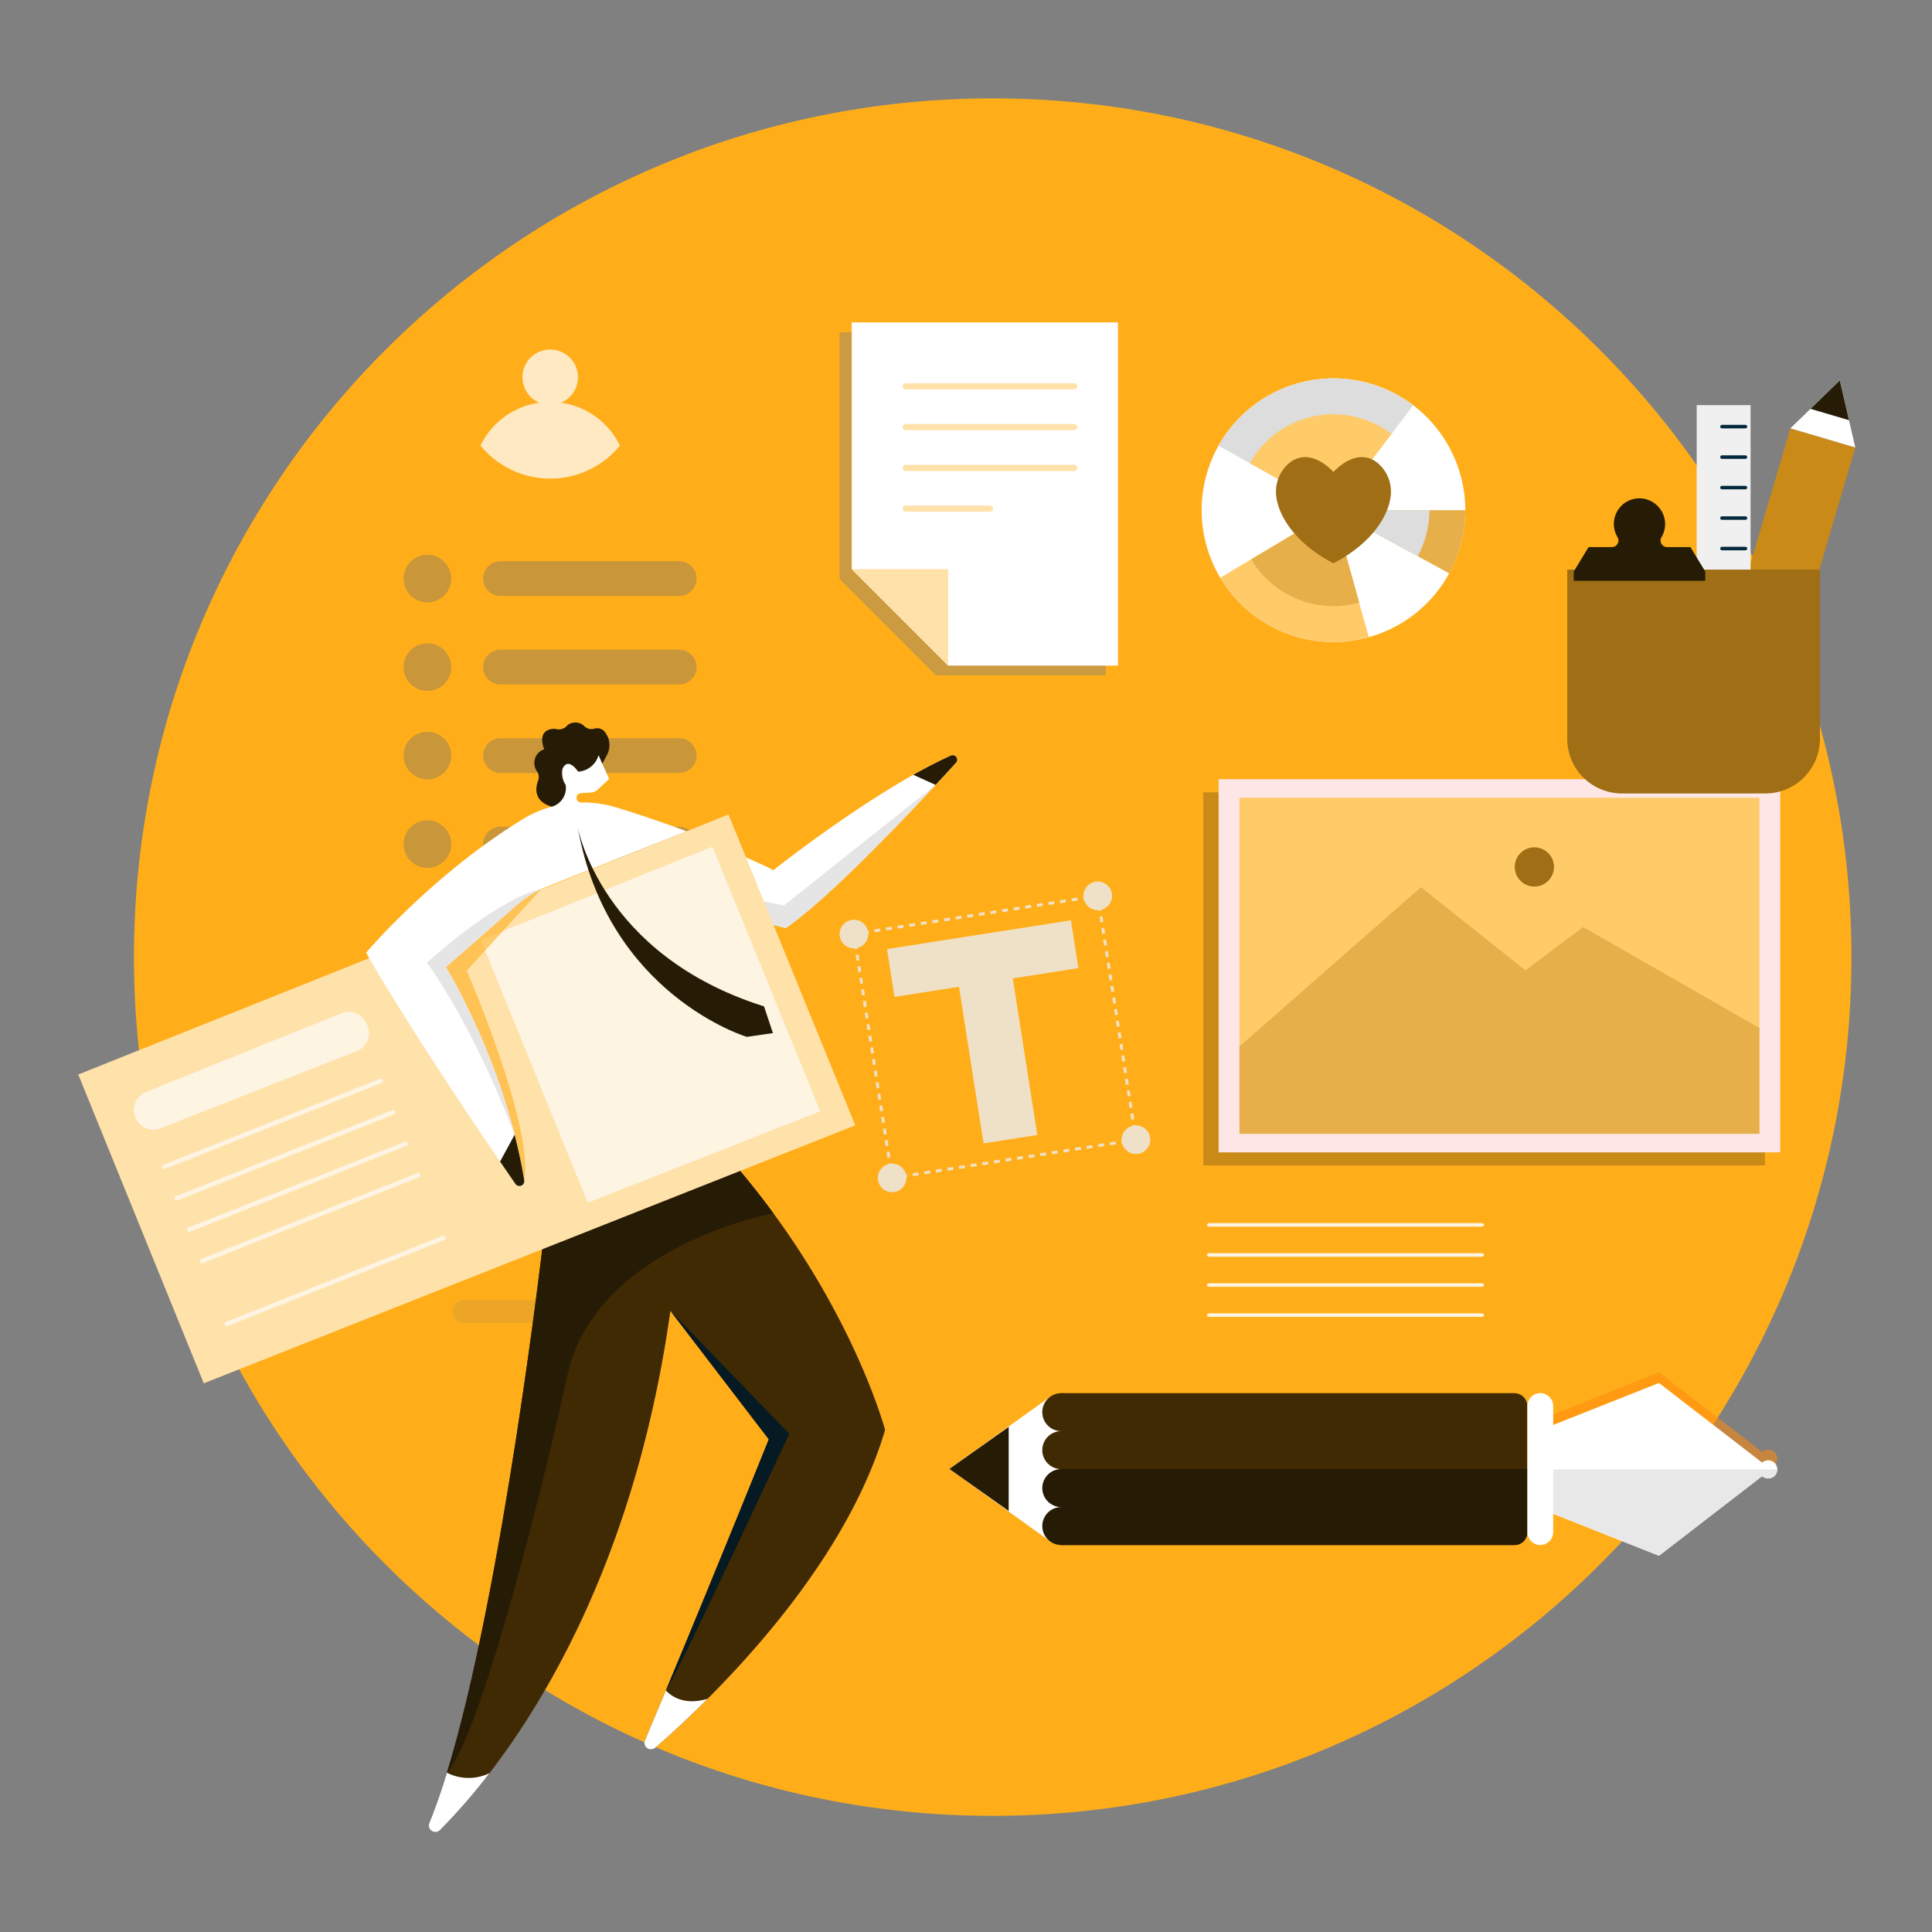 <svg xmlns="http://www.w3.org/2000/svg" xmlns:xlink="http://www.w3.org/1999/xlink" width="450" height="450" viewBox="0 0 450 450">
  <rect x="0" y="0" width="450" height="450" fill="#808080" stroke="none"/>
  <defs>
    <clipPath id="clip-path">
      <path id="Path_12196" data-name="Path 12196" d="M72.782,52.106A20.977,20.977,0,1,0,93.76,31.128,20.978,20.978,0,0,0,72.782,52.106" transform="translate(-72.782 -31.128)" fill="#ffe9c2"/>
    </clipPath>
    <clipPath id="clip-path-2">
      <rect id="Rectangle_1708" data-name="Rectangle 1708" width="146.893" height="120.012" fill="#ffae1a"/>
    </clipPath>
    <clipPath id="clip-path-3">
      <rect id="Rectangle_1709" data-name="Rectangle 1709" width="30.5" height="67.848" fill="#ffae1a"/>
    </clipPath>
  </defs>
  <g id="Group_3995" data-name="Group 3995" transform="translate(-75.057 -53.364)">
    <g id="Group_3994" data-name="Group 3994" transform="translate(75.057 52.63)">
      <rect id="Rectangle_1872" data-name="Rectangle 1872" width="450" height="450" transform="translate(0 0.733)" fill="rgba(255,255,255,0)"/>
    </g>
    <g id="Group_3986" data-name="Group 3986" transform="translate(93.285 76.279)">
      <path id="Path_12379" data-name="Path 12379" d="M441.663,218.3c0,110.467-89.552,200.019-200.019,200.019S41.626,328.77,41.626,218.3,131.178,18.285,241.645,18.285,441.663,107.837,441.663,218.3" transform="translate(-28.652 -18.285)" fill="#ffae1a"/>
      <g id="Group_3601" data-name="Group 3601" transform="translate(0 46.612)">
        <g id="Group_3633" data-name="Group 3633" transform="translate(0 0)">
          <g id="Group_3591" data-name="Group 3591" transform="translate(88.95)">
            <g id="Group_3590" data-name="Group 3590" clip-path="url(#clip-path)">
              <path id="Path_12195" data-name="Path 12195" d="M95.783,53.239a6.458,6.458,0,1,0-5.113,0,18.049,18.049,0,1,0,5.113,0" transform="translate(-72.25 -28.968)" fill="#ffe9c2"/>
            </g>
          </g>
          <g id="Group_3599" data-name="Group 3599" transform="translate(0 5.571)">
            <g id="Group_3634" data-name="Group 3634">
              <path id="Path_12383" data-name="Path 12383" d="M329.9,259.509a2.116,2.116,0,1,0,0-3.153l-24.033-18.544L280.5,247.871v20.12l25.368,10.061Z" transform="translate(62.312 6.718)" fill="#ff8a0c" opacity="0.55" style="mix-blend-mode: multiply;isolation: isolate"/>
              <path id="Path_12197" data-name="Path 12197" d="M73.093,85.516a5.545,5.545,0,1,1-5.545-5.545,5.544,5.544,0,0,1,5.545,5.545" transform="translate(13.773 -25.849)" fill="#c99639"/>
              <path id="Path_12198" data-name="Path 12198" d="M122.882,89.287H81.26a4.045,4.045,0,1,1,0-8.089h41.621a4.045,4.045,0,0,1,0,8.089" transform="translate(17.153 -25.577)" fill="#c99639"/>
              <path id="Path_12199" data-name="Path 12199" d="M73.093,102.384a5.545,5.545,0,1,1-5.545-5.545,5.544,5.544,0,0,1,5.545,5.545" transform="translate(13.773 -22.102)" fill="#c99639"/>
              <path id="Path_12200" data-name="Path 12200" d="M122.882,106.155H81.26a4.045,4.045,0,1,1,0-8.089h41.621a4.045,4.045,0,0,1,0,8.089" transform="translate(17.153 -21.83)" fill="#c99639"/>
              <path id="Path_12201" data-name="Path 12201" d="M73.093,119.251a5.545,5.545,0,1,1-5.545-5.545,5.544,5.544,0,0,1,5.545,5.545" transform="translate(13.773 -18.355)" fill="#c99639"/>
              <path id="Path_12202" data-name="Path 12202" d="M122.882,123.023H81.26a4.045,4.045,0,1,1,0-8.089h41.621a4.045,4.045,0,0,1,0,8.089" transform="translate(17.153 -18.083)" fill="#c99639"/>
              <path id="Path_12203" data-name="Path 12203" d="M73.093,136.119a5.545,5.545,0,1,1-5.545-5.545,5.544,5.544,0,0,1,5.545,5.545" transform="translate(13.773 -14.608)" fill="#c99639"/>
              <path id="Path_12204" data-name="Path 12204" d="M122.882,139.891H81.26a4.045,4.045,0,1,1,0-8.089h41.621a4.045,4.045,0,0,1,0,8.089" transform="translate(17.153 -14.336)" fill="#c99639"/>
              <path id="Path_12205" data-name="Path 12205" d="M114.133,227.362H74.023a2.675,2.675,0,1,1,0-5.349h40.109a2.675,2.675,0,0,1,0,5.349" transform="translate(15.849 5.704)" fill="#c99639"/>
              <rect id="Rectangle_1703" data-name="Rectangle 1703" width="130.82" height="86.921" transform="translate(262.042 109.442)" fill="#ca8a17"/>
              <rect id="Rectangle_1704" data-name="Rectangle 1704" width="130.82" height="86.921" transform="translate(265.61 106.386)" fill="#ffe6e6"/>
              <rect id="Rectangle_1705" data-name="Rectangle 1705" width="121.104" height="78.265" transform="translate(270.468 110.715)" fill="#ffca68"/>
              <path id="Path_12209" data-name="Path 12209" d="M221.307,180.42l42.273-37.1L287.925,162.7l13.414-10.1,41.073,23.518v24.642h-121.1Z" transform="translate(49.162 -11.776)" fill="#e7af49"/>
              <path id="Path_12210" data-name="Path 12210" d="M282.907,140.291a4.567,4.567,0,1,1-4.567-4.567,4.567,4.567,0,0,1,4.567,4.567" transform="translate(60.816 -13.464)" fill="#9f6e15"/>
              <path id="Path_12211" data-name="Path 12211" d="M207.108,117.492H167.562L145.1,95.031V37.563h62.008Z" transform="translate(32.233 -35.27)" fill="#cc9b41"/>
              <rect id="Rectangle_1706" data-name="Rectangle 1706" width="44.442" height="15.761" transform="matrix(0.283, -0.959, 0.959, 0.283, 386.219, 67.3)" fill="#ca8a17"/>
              <path id="Path_12212" data-name="Path 12212" d="M326.3,57.9l11.505-11.154,3.613,15.612Z" transform="translate(72.486 -33.23)" fill="#fff"/>
              <path id="Path_12213" data-name="Path 12213" d="M336.957,46.748l-6.818,6.611L339.1,56Z" transform="translate(73.337 -33.23)" fill="#261b05"/>
              <rect id="Rectangle_1707" data-name="Rectangle 1707" width="12.554" height="45.508" transform="translate(376.965 19.267)" fill="#f0f0f0"/>
              <path id="Path_12214" data-name="Path 12214" d="M318.8,56.033h-5.453a.412.412,0,0,1,0-.824H318.8a.412.412,0,1,1,0,.824" transform="translate(69.516 -31.35)" fill="#05293c"/>
              <path id="Path_12215" data-name="Path 12215" d="M318.8,61.841h-5.453a.411.411,0,1,1,0-.823H318.8a.411.411,0,1,1,0,.823" transform="translate(69.516 -30.059)" fill="#05293c"/>
              <path id="Path_12216" data-name="Path 12216" d="M318.8,67.652h-5.453a.412.412,0,0,1,0-.824H318.8a.412.412,0,1,1,0,.824" transform="translate(69.516 -28.769)" fill="#05293c"/>
              <path id="Path_12217" data-name="Path 12217" d="M318.8,73.462h-5.453a.412.412,0,0,1,0-.824H318.8a.412.412,0,1,1,0,.824" transform="translate(69.516 -27.478)" fill="#05293c"/>
              <path id="Path_12218" data-name="Path 12218" d="M318.8,79.271h-5.453a.412.412,0,0,1,0-.824H318.8a.412.412,0,1,1,0,.824" transform="translate(69.516 -26.188)" fill="#05293c"/>
              <path id="Path_12219" data-name="Path 12219" d="M318.8,85.081h-5.453a.412.412,0,0,1,0-.824H318.8a.412.412,0,1,1,0,.824" transform="translate(69.516 -24.897)" fill="#05293c"/>
              <path id="Path_12220" data-name="Path 12220" d="M329.9,134.934H296.51A12.734,12.734,0,0,1,283.777,122.2V82.8h58.858v39.4A12.734,12.734,0,0,1,329.9,134.934" transform="translate(63.039 -25.222)" fill="#9f6e15"/>
              <path id="Path_12221" data-name="Path 12221" d="M312.184,80.567H306.75a1.526,1.526,0,0,1-1.293-2.329,5.937,5.937,0,0,0,.842-2.994,6.036,6.036,0,0,0-5.789-6.029,5.967,5.967,0,0,0-5.292,9.051,1.522,1.522,0,0,1-1.313,2.3h-5.432l-3.461,5.692v2.164h30.633V86.258Z" transform="translate(63.313 -28.24)" fill="#261b05"/>
              <g id="Group_3594" data-name="Group 3594" transform="translate(42.814 134.446)" opacity="0.64" style="mix-blend-mode: multiply;isolation: isolate">
                <g id="Group_3593" data-name="Group 3593">
                  <g id="Group_3592" data-name="Group 3592" clip-path="url(#clip-path-2)">
                    <path id="Path_12222" data-name="Path 12222" d="M30.871,210.236V260a16.214,16.214,0,0,0,16.166,16.166H93.963l32.768-26.481,19.111,26.481h31.922l-65.4-120.012Z" transform="translate(-30.871 -156.157)" fill="#ffae1a"/>
                  </g>
                </g>
              </g>
              <path id="Path_12223" data-name="Path 12223" d="M93.414,214.229s-11.337,98.245-26.478,135.2a1.523,1.523,0,0,0,2.486,1.662c12.961-13.022,43.77-50.564,53.657-120.937L146,260.089s-14.893,37.077-28.844,70.093a1.523,1.523,0,0,0,2.4,1.74c12.166-10.589,43.6-40.437,53.526-74.024,0,0-8-30.11-34.568-61.282Z" transform="translate(14.842 0.062)" fill="#3f2a04"/>
              <path id="Path_12224" data-name="Path 12224" d="M70.263,337.745h0c8.26-8.98,23.778-72.573,27.976-92.287,6.463-30.352,47.937-38.012,48.05-38.033-2.609-3.559-5.443-7.175-8.54-10.809l-45.1,17.612s-9.338,80.929-22.385,123.516" transform="translate(15.608 0.062)" fill="#261b05"/>
              <path id="Path_12225" data-name="Path 12225" d="M111.992,312.482c3.022-4.255,28.733-59.8,28.733-59.8l-27.682-28.618,22.919,29.93s-11.635,28.966-23.97,58.491" transform="translate(24.878 6.159)" fill="#061a23"/>
              <path id="Path_12226" data-name="Path 12226" d="M133.75,144.959c-2.309-1.275-4.328-1.977-7.016-3.334l4.931,15.559,4.956,1.24c11.2-7.686,31.915-30,39.669-38.519a1.038,1.038,0,0,0-1.2-1.643c-17.985,8.109-41.344,26.7-41.344,26.7" transform="translate(28.153 -17.365)" fill="#fff"/>
              <path id="Path_12227" data-name="Path 12227" d="M164.329,125.082c1.866-2.01,3.489-3.781,4.76-5.178a1.038,1.038,0,0,0-1.2-1.641c-2.818,1.271-5.77,2.8-8.742,4.474Z" transform="translate(35.354 -17.365)" fill="#261b05"/>
              <path id="Path_12228" data-name="Path 12228" d="M170.941,123.825l-35.358,28.113-6.2-1.346h0l1.738,5.347,4.909,1.227c9.365-6.429,25.379-23.077,34.909-33.343" transform="translate(28.742 -16.108)" fill="#e5e5e5"/>
              <path id="Path_12229" data-name="Path 12229" d="M0,190.026l151.451-60.555,29.532,72.395L29.237,261.951Z" transform="translate(0 -14.853)" fill="#ffe1aa"/>
              <path id="Path_12230" data-name="Path 12230" d="M76.73,157.319l53.923-21.714,25.138,61.622L101.616,218.54Z" transform="translate(17.045 -13.491)" fill="#fef4e2"/>
              <path id="Path_12231" data-name="Path 12231" d="M13.45,185.731l45.5-18.321a4.561,4.561,0,0,1,5.949,2.56l.143.365a4.561,4.561,0,0,1-2.575,5.915L16.824,194.208a4.562,4.562,0,0,1-3.374-8.477" transform="translate(2.353 -6.499)" fill="#fef4e2"/>
              <path id="Path_12232" data-name="Path 12232" d="M71.03,312.093h0c-1.327,4.334-2.694,8.274-4.093,11.687a1.523,1.523,0,0,0,2.486,1.662,139.167,139.167,0,0,0,11.508-13.252,11.135,11.135,0,0,1-9.9-.1" transform="translate(14.841 25.715)" fill="#fff"/>
              <path id="Path_12233" data-name="Path 12233" d="M112.9,296.41c-1.62,3.879-3.253,7.768-4.874,11.6a1.523,1.523,0,0,0,2.405,1.74c3.059-2.663,7.34-6.547,12.188-11.4-5.618,1.676-8.643-.764-9.72-1.942" transform="translate(23.969 22.231)" fill="#fff"/>
              <path id="Path_12234" data-name="Path 12234" d="M16.5,200.883a.531.531,0,0,1-.2-1.024l50.426-20.021a.531.531,0,0,1,.392.986L16.7,200.845a.525.525,0,0,1-.2.038" transform="translate(3.548 -3.673)" fill="#fef4e2"/>
              <path id="Path_12235" data-name="Path 12235" d="M18.882,206.873a.531.531,0,0,1-.2-1.024l50.426-20.021a.53.53,0,1,1,.391.986L19.076,206.835a.523.523,0,0,1-.194.038" transform="translate(4.076 -2.343)" fill="#fef4e2"/>
              <path id="Path_12236" data-name="Path 12236" d="M21.26,212.863a.531.531,0,0,1-.2-1.024L71.49,191.818a.53.53,0,1,1,.391.986L21.455,212.825a.525.525,0,0,1-.2.038" transform="translate(4.605 -1.012)" fill="#fef4e2"/>
              <path id="Path_12237" data-name="Path 12237" d="M23.638,218.853a.531.531,0,0,1-.2-1.024l50.426-20.021a.531.531,0,0,1,.391.988l-50.426,20.02a.525.525,0,0,1-.2.038" transform="translate(5.133 0.319)" fill="#fef4e2"/>
              <path id="Path_12238" data-name="Path 12238" d="M28.395,230.833a.531.531,0,0,1-.2-1.024l50.426-20.021a.531.531,0,1,1,.392.986L28.59,230.8a.524.524,0,0,1-.2.038" transform="translate(6.19 2.98)" fill="#fef4e2"/>
              <g id="Group_3597" data-name="Group 3597" transform="translate(77.316 131.996)" opacity="0.6" style="mix-blend-mode: multiply;isolation: isolate">
                <g id="Group_3596" data-name="Group 3596">
                  <g id="Group_3595" data-name="Group 3595" clip-path="url(#clip-path-3)">
                    <path id="Path_12239" data-name="Path 12239" d="M93.763,143.691,76.438,162.676s15.669,36.108,13.384,48.864L63.263,163.408l19.849-17.434Z" transform="translate(-63.263 -143.691)" fill="#ffae1a"/>
                  </g>
                </g>
              </g>
              <path id="Path_12240" data-name="Path 12240" d="M103.856,119.463a4.924,4.924,0,0,0-.346-5.1,2.283,2.283,0,0,0-2.474-1.039l-.122.031a2.326,2.326,0,0,1-2.348-.568A2.9,2.9,0,0,0,95.893,112a2.185,2.185,0,0,0-1.308.634l-.035.037a2.529,2.529,0,0,1-2.416.81,3.419,3.419,0,0,0-1.958.17,2.221,2.221,0,0,0-1.4,1.8,5.445,5.445,0,0,0,.46,2.7,3.375,3.375,0,0,0-1.616,5.266,2.377,2.377,0,0,1,.181,2.052c-.662,1.77-1.187,5.219,4.137,6.314l1.189.4,1.522-3.274a2.346,2.346,0,0,1,.86-.984l5.271-3.362a2.31,2.31,0,0,0,.8-.863Z" transform="translate(19.307 -18.743)" fill="#261b05"/>
              <path id="Path_12241" data-name="Path 12241" d="M97.858,148.446l-.028-.009,31.647-12.54c-5.808-2.207-11.613-4.11-16.363-5.566A26.6,26.6,0,0,0,105,129.183a1.089,1.089,0,0,1-.083-2.177l2.211-.126a2.74,2.74,0,0,0,1.711-.731l2.62-2.443L109,118.164A5.3,5.3,0,0,1,104.244,122s-2.327-3.593-3.643-.648a4.981,4.981,0,0,0,.734,3.73s.011.059.026.163a4.528,4.528,0,0,1-3.3,4.929,26.184,26.184,0,0,0-6.694,2.888c-21.159,12.934-36.509,31.112-36.509,31.112,10.884,18.94,28.174,44.283,34.8,53.87a1.126,1.126,0,0,0,2.035-.822c-4.494-27.444-18.265-49.69-18.265-49.69L89.98,153.048a24.062,24.062,0,0,1,7.878-4.6" transform="translate(12.186 -17.365)" fill="#fff"/>
              <path id="Path_12242" data-name="Path 12242" d="M83.779,190.5l-3.388,6.243c1.39,2.034,2.607,3.8,3.586,5.22a1.129,1.129,0,0,0,2.04-.824c-.6-3.653-1.365-7.211-2.238-10.639" transform="translate(17.858 -1.296)" fill="#261b05"/>
              <path id="Path_12243" data-name="Path 12243" d="M93.058,143.7l-.021-.044s-8.806,1.309-26.6,17.194c0,0,10.315,13.5,20.442,40.059a154.925,154.925,0,0,0-16.025-39.041l16.553-14.482a24.188,24.188,0,0,1,5.651-3.686" transform="translate(14.758 -11.703)" fill="#e5e5e5"/>
              <path id="Path_12244" data-name="Path 12244" d="M95.191,131.887s5.319,29.738,43.388,41.734l2.078,6.228-6.088.877s-32.438-9.755-39.379-48.839" transform="translate(21.146 -14.317)" fill="#261b05"/>
              <path id="Path_12245" data-name="Path 12245" d="M209.419,115.616H169.873L147.411,93.154V35.687h62.008Z" transform="translate(32.746 -35.687)" fill="#fff"/>
              <path id="Path_12246" data-name="Path 12246" d="M169.873,105.171,147.411,82.709h22.462Z" transform="translate(32.746 -25.241)" fill="#ffe1aa"/>
              <path id="Path_12247" data-name="Path 12247" d="M197.08,48.714H157.832a.717.717,0,1,1,0-1.434H197.08a.717.717,0,0,1,0,1.434" transform="translate(34.902 -33.111)" fill="#ffe1aa"/>
              <path id="Path_12248" data-name="Path 12248" d="M197.08,56.486H157.832a.717.717,0,1,1,0-1.434H197.08a.717.717,0,0,1,0,1.434" transform="translate(34.902 -31.385)" fill="#ffe1aa"/>
              <path id="Path_12249" data-name="Path 12249" d="M197.08,64.258H157.832a.717.717,0,1,1,0-1.434H197.08a.717.717,0,0,1,0,1.434" transform="translate(34.902 -29.658)" fill="#ffe1aa"/>
              <path id="Path_12250" data-name="Path 12250" d="M177.455,72.03H157.831a.717.717,0,1,1,0-1.434h19.624a.717.717,0,1,1,0,1.434" transform="translate(34.902 -27.932)" fill="#ffe1aa"/>
              <path id="Path_12251" data-name="Path 12251" d="M198.709,160.764l-15.283,2.4,5.715,36.469-12.523,1.963-5.715-36.47-15.029,2.355-1.745-11.137,42.835-6.713Z" transform="translate(34.238 -10.376)" fill="#efe1c7"/>
              <path id="Path_12252" data-name="Path 12252" d="M202.112,191.866l-1.021.16-.106-.681.34-.053-.053-.341.68-.106Z" transform="translate(44.647 -1.22)" fill="#ffb4b0"/>
              <path id="Path_12253" data-name="Path 12253" d="M209.571,192.108l-1.353.213-.106-.681,1.353-.211Zm-2.7.424-1.352.213-.108-.681,1.353-.211Zm-2.7.424-1.352.211-.106-.68,1.352-.213Zm-2.7.424-1.353.212-.106-.68,1.353-.213Zm-2.7.424-1.352.211-.106-.681,1.351-.211Zm-2.7.423-1.352.213-.108-.681,1.353-.211Zm-2.7.424-1.353.213-.106-.681,1.353-.213Zm-2.706.424-1.35.211-.108-.679,1.352-.213Zm-2.7.424-1.353.211-.106-.681,1.353-.211Zm-2.7.423-1.353.213-.106-.681,1.353-.211Zm-2.7.424-1.352.213-.106-.681,1.351-.211Zm-2.7.424-1.353.211-.106-.68,1.353-.213Zm-2.7.424-1.352.211-.106-.681,1.35-.211Zm-2.7.423-1.353.213-.106-.681,1.353-.211Zm-2.7.424-1.353.213-.106-.681,1.352-.211Zm-2.706.424-1.352.211-.106-.679,1.352-.213Zm-2.7.424-1.353.211-.106-.68,1.352-.213Zm-2.7.423-1.353.213-.106-.681,1.353-.211Zm-2.7.424-1.353.213-.106-.681,1.352-.211Zm-2.7.424-1.353.211-.106-.68,1.353-.213Z" transform="translate(34.816 -1.09)" fill="#efe1c7"/>
              <path id="Path_12254" data-name="Path 12254" d="M155.922,199.1l-1.02.16-.16-1.02.681-.106.054.34.34-.054Z" transform="translate(34.375 0.398)" fill="#ffb4b0"/>
              <path id="Path_12255" data-name="Path 12255" d="M156.751,206.609l-.679.106-.213-1.353.681-.106Zm-.423-2.7-.681.108-.211-1.353.68-.106Zm-.424-2.7-.681.106-.211-1.352.681-.106Zm-.424-2.7-.68.108-.213-1.353.681-.106Zm-.424-2.7-.68.106-.213-1.352.681-.106Zm-.423-2.7-.681.107-.211-1.353.68-.106Zm-.424-2.7-.681.106-.211-1.353.68-.106Zm-.424-2.706-.681.106-.211-1.35.681-.106Zm-.424-2.7-.68.106-.213-1.353.681-.106Zm-.423-2.7-.681.106-.211-1.352.679-.108Zm-.424-2.7-.681.106-.211-1.352.681-.106Zm-.424-2.7-.681.106-.211-1.352.681-.108Zm-.424-2.7-.68.106-.213-1.352.681-.106Zm-.423-2.7-.681.106-.213-1.352.681-.108Zm-.424-2.7-.681.106-.211-1.353.679-.106Zm-.424-2.706-.681.106-.211-1.35.681-.107Zm-.424-2.7-.68.106-.213-1.353.681-.106Zm-.423-2.7-.681.106-.213-1.353.681-.106Zm-.424-2.706-.681.108-.211-1.353.68-.106Zm-.424-2.7-.681.106-.211-1.353.681-.106Z" transform="translate(32.834 -9.433)" fill="#efe1c7"/>
              <path id="Path_12256" data-name="Path 12256" d="M148.342,152.96l-.681.106-.159-1.02,1.019-.16.108.681-.341.054Z" transform="translate(32.767 -9.874)" fill="#ffb4b0"/>
              <path id="Path_12257" data-name="Path 12257" d="M202.288,145.632l-1.353.211-.106-.681,1.353-.211Zm-2.7.423-1.352.213-.108-.681,1.353-.211Zm-2.7.424-1.353.213-.106-.681,1.353-.213Zm-2.7.424-1.352.211-.108-.68,1.353-.213Zm-2.7.424-1.352.211-.106-.681,1.35-.211Zm-2.7.423-1.353.213-.106-.681,1.353-.211Zm-2.7.424-1.353.211-.106-.679,1.353-.213Zm-2.706.424-1.35.211-.108-.68,1.352-.213Zm-2.7.424-1.353.211-.106-.681,1.353-.211Zm-2.706.424-1.352.211-.106-.681,1.352-.211Zm-2.7.423-1.353.213-.106-.681,1.352-.211Zm-2.7.424-1.353.211-.106-.68,1.353-.213Zm-2.7.424-1.352.211-.106-.681,1.35-.211Zm-2.7.423-1.353.213-.106-.681,1.353-.211Zm-2.7.424-1.353.213-.106-.681,1.352-.211Zm-2.706.424-1.352.211-.106-.68,1.352-.213Zm-2.7.424-1.353.211-.106-.68,1.352-.213Zm-2.706.424-1.352.211-.106-.681,1.352-.211Zm-2.7.423-1.352.213-.108-.681,1.353-.211Zm-2.7.424-1.353.211-.106-.68L150.8,153Z" transform="translate(33.198 -11.415)" fill="#efe1c7"/>
              <path id="Path_12258" data-name="Path 12258" d="M194.882,145.667l-.681.106-.053-.34-.341.053-.106-.679,1.02-.16Z" transform="translate(43.029 -11.482)" fill="#ffb4b0"/>
              <path id="Path_12259" data-name="Path 12259" d="M203.228,199.326l-.68.106-.213-1.353.681-.106Zm-.423-2.7-.681.108-.211-1.353.679-.106Zm-.424-2.7-.681.106-.211-1.353.68-.106Zm-.424-2.7-.679.106-.213-1.352.681-.108Zm-.424-2.7-.68.106-.213-1.352.681-.106Zm-.423-2.7-.681.106-.213-1.352.681-.108Zm-.424-2.7-.681.106-.211-1.353.681-.106Zm-.424-2.706-.681.106-.211-1.35.681-.108Zm-.424-2.7-.68.106-.213-1.353.681-.106Zm-.424-2.706-.68.106-.211-1.35.68-.108Zm-.423-2.7-.681.106-.211-1.353.68-.106Zm-.424-2.7-.681.106-.211-1.352.681-.108Zm-.424-2.7-.681.106-.211-1.352.681-.106Zm-.423-2.7-.681.106-.213-1.352.681-.108Zm-.424-2.7-.681.106-.211-1.353.679-.106Zm-.424-2.706-.681.106-.211-1.35.681-.108Zm-.424-2.7-.68.106-.213-1.353.681-.106Zm-.424-2.706-.679.106-.213-1.35.681-.108Zm-.423-2.7-.681.108-.211-1.353.68-.106Zm-.424-2.7-.681.106-.211-1.353.681-.106Z" transform="translate(43.159 -11.051)" fill="#efe1c7"/>
              <path id="Path_12260" data-name="Path 12260" d="M151.719,152.341a3.329,3.329,0,1,1-3.806-2.773,3.331,3.331,0,0,1,3.806,2.773" transform="translate(32.233 -10.398)" fill="#efe1c7"/>
              <path id="Path_12261" data-name="Path 12261" d="M198.2,145.058a3.329,3.329,0,1,1-3.8-2.773,3.329,3.329,0,0,1,3.8,2.773" transform="translate(42.557 -12.016)" fill="#efe1c7"/>
              <path id="Path_12262" data-name="Path 12262" d="M159,198.819a3.329,3.329,0,1,1-3.8-2.773,3.329,3.329,0,0,1,3.8,2.773" transform="translate(33.851 -0.073)" fill="#efe1c7"/>
              <path id="Path_12263" data-name="Path 12263" d="M205.479,191.535a3.329,3.329,0,1,1-3.8-2.773,3.329,3.329,0,0,1,3.8,2.773" transform="translate(44.175 -1.691)" fill="#efe1c7"/>
              <path id="Path_12264" data-name="Path 12264" d="M279.008,208.172H215.757c-.367,0-.662-.186-.662-.416s.3-.416.662-.416h63.251c.367,0,.663.186.663.416s-.3.416-.663.416" transform="translate(47.782 2.445)" fill="#fef4e2"/>
              <path id="Path_12265" data-name="Path 12265" d="M279.008,213.905H215.757c-.367,0-.662-.186-.662-.416s.3-.417.662-.417h63.251c.367,0,.663.187.663.417s-.3.416-.663.416" transform="translate(47.782 3.718)" fill="#fef4e2"/>
              <path id="Path_12266" data-name="Path 12266" d="M279.008,219.638H215.757c-.367,0-.662-.186-.662-.416s.3-.416.662-.416h63.251c.367,0,.663.186.663.416s-.3.416-.663.416" transform="translate(47.782 4.992)" fill="#fef4e2"/>
              <path id="Path_12267" data-name="Path 12267" d="M279.008,225.371H215.757c-.367,0-.662-.186-.662-.415s.3-.417.662-.417h63.251c.367,0,.663.187.663.417s-.3.415-.663.415" transform="translate(47.782 6.265)" fill="#fef4e2"/>
              <path id="Path_12268" data-name="Path 12268" d="M275.5,77.054a30.7,30.7,0,1,1-30.7-30.7,30.7,30.7,0,0,1,30.7,30.7" transform="translate(47.561 -33.316)" fill="#fff"/>
              <path id="Path_12269" data-name="Path 12269" d="M244.013,71.475,217.651,87.2a30.695,30.695,0,0,0,34.593,13.846Z" transform="translate(48.349 -27.737)" fill="#ffca68"/>
              <path id="Path_12270" data-name="Path 12270" d="M242.706,93.821a22.3,22.3,0,0,0,5.987-.836l-5.987-21.51L223.534,82.912a22.314,22.314,0,0,0,19.172,10.909" transform="translate(49.656 -27.737)" fill="#e7af49"/>
              <path id="Path_12271" data-name="Path 12271" d="M266.167,86.185a30.56,30.56,0,0,0,3.749-14.71h-30.7Z" transform="translate(53.141 -27.737)" fill="#e7af49"/>
              <path id="Path_12272" data-name="Path 12272" d="M258.835,82.182a22.24,22.24,0,0,0,2.732-10.706H239.221Z" transform="translate(53.141 -27.737)" fill="#ddd"/>
              <path id="Path_12273" data-name="Path 12273" d="M217.324,62.024l26.761,15.03,18.586-24.423a30.685,30.685,0,0,0-45.348,9.393" transform="translate(48.277 -33.316)" fill="#ddd"/>
              <path id="Path_12274" data-name="Path 12274" d="M242.761,75.537l13.518-17.763A22.29,22.29,0,0,0,223.286,64.6Z" transform="translate(49.601 -31.798)" fill="#ffca68"/>
              <path id="Path_12275" data-name="Path 12275" d="M252.066,62.834c-5.041-4.24-10.413,2-10.413,2s-5.371-6.238-10.413-2a8.705,8.705,0,0,0-2.92,7.55c.421,4.127,3.84,10.755,13.332,15.7,9.492-4.95,12.911-11.577,13.331-15.7a8.707,8.707,0,0,0-2.918-7.55" transform="translate(50.709 -29.984)" fill="#9f6e15"/>
              <path id="Path_12276" data-name="Path 12276" d="M166.019,257.265l23.79,17.092,2.277-3.79v-29.6l-2.471-.6Z" transform="translate(36.88 9.782)" fill="#fff"/>
              <path id="Path_12277" data-name="Path 12277" d="M179.837,265.769V246.18l-13.819,9.794Z" transform="translate(36.88 11.072)" fill="#261b05"/>
              <path id="Path_12278" data-name="Path 12278" d="M292.951,275.125h-105.6V239.753H292.862a3.042,3.042,0,0,1,3.043,3.042v29.377a2.954,2.954,0,0,1-2.954,2.954" transform="translate(41.618 9.645)" fill="#3f2a04"/>
              <path id="Path_12279" data-name="Path 12279" d="M187.347,271.911H292.862a3.042,3.042,0,0,0,3.042-3.042V254.224H187.347Z" transform="translate(41.618 12.859)" fill="#261b05"/>
              <path id="Path_12280" data-name="Path 12280" d="M192.572,244.175a4.422,4.422,0,1,0-4.422,4.422,4.422,4.422,0,0,0,4.422-4.422" transform="translate(40.814 9.645)" fill="#3f2a04"/>
              <path id="Path_12281" data-name="Path 12281" d="M192.572,251.41a4.422,4.422,0,1,0-4.422,4.422,4.422,4.422,0,0,0,4.422-4.422" transform="translate(40.814 11.252)" fill="#3f2a04"/>
              <path id="Path_12282" data-name="Path 12282" d="M183.73,258.646a4.421,4.421,0,1,0,4.422-4.422,4.422,4.422,0,0,0-4.422,4.422" transform="translate(40.814 12.859)" fill="#261b05"/>
              <path id="Path_12283" data-name="Path 12283" d="M183.73,265.882a4.421,4.421,0,1,0,4.422-4.422,4.422,4.422,0,0,0-4.422,4.422" transform="translate(40.814 14.467)" fill="#261b05"/>
              <path id="Path_12284" data-name="Path 12284" d="M329.9,259.509a2.116,2.116,0,1,0,0-3.153l-24.033-18.544L280.5,247.871v20.12l25.368,10.061Z" transform="translate(62.31 9.214)" fill="#fff"/>
              <path id="Path_12285" data-name="Path 12285" d="M305.866,274.4,329.9,255.852a2.107,2.107,0,0,0,3.514-1.577H280.5v10.059Z" transform="translate(62.31 12.871)" fill="#e8e8e8"/>
              <path id="Path_12286" data-name="Path 12286" d="M279.183,275.125h0a3.011,3.011,0,0,1-3.01-3.01V242.763a3.01,3.01,0,1,1,6.02,0v29.352a3.011,3.011,0,0,1-3.01,3.01" transform="translate(61.349 9.645)" fill="#fff"/>
            </g>
          </g>
        </g>
      </g>
    </g>
  </g>
</svg>
